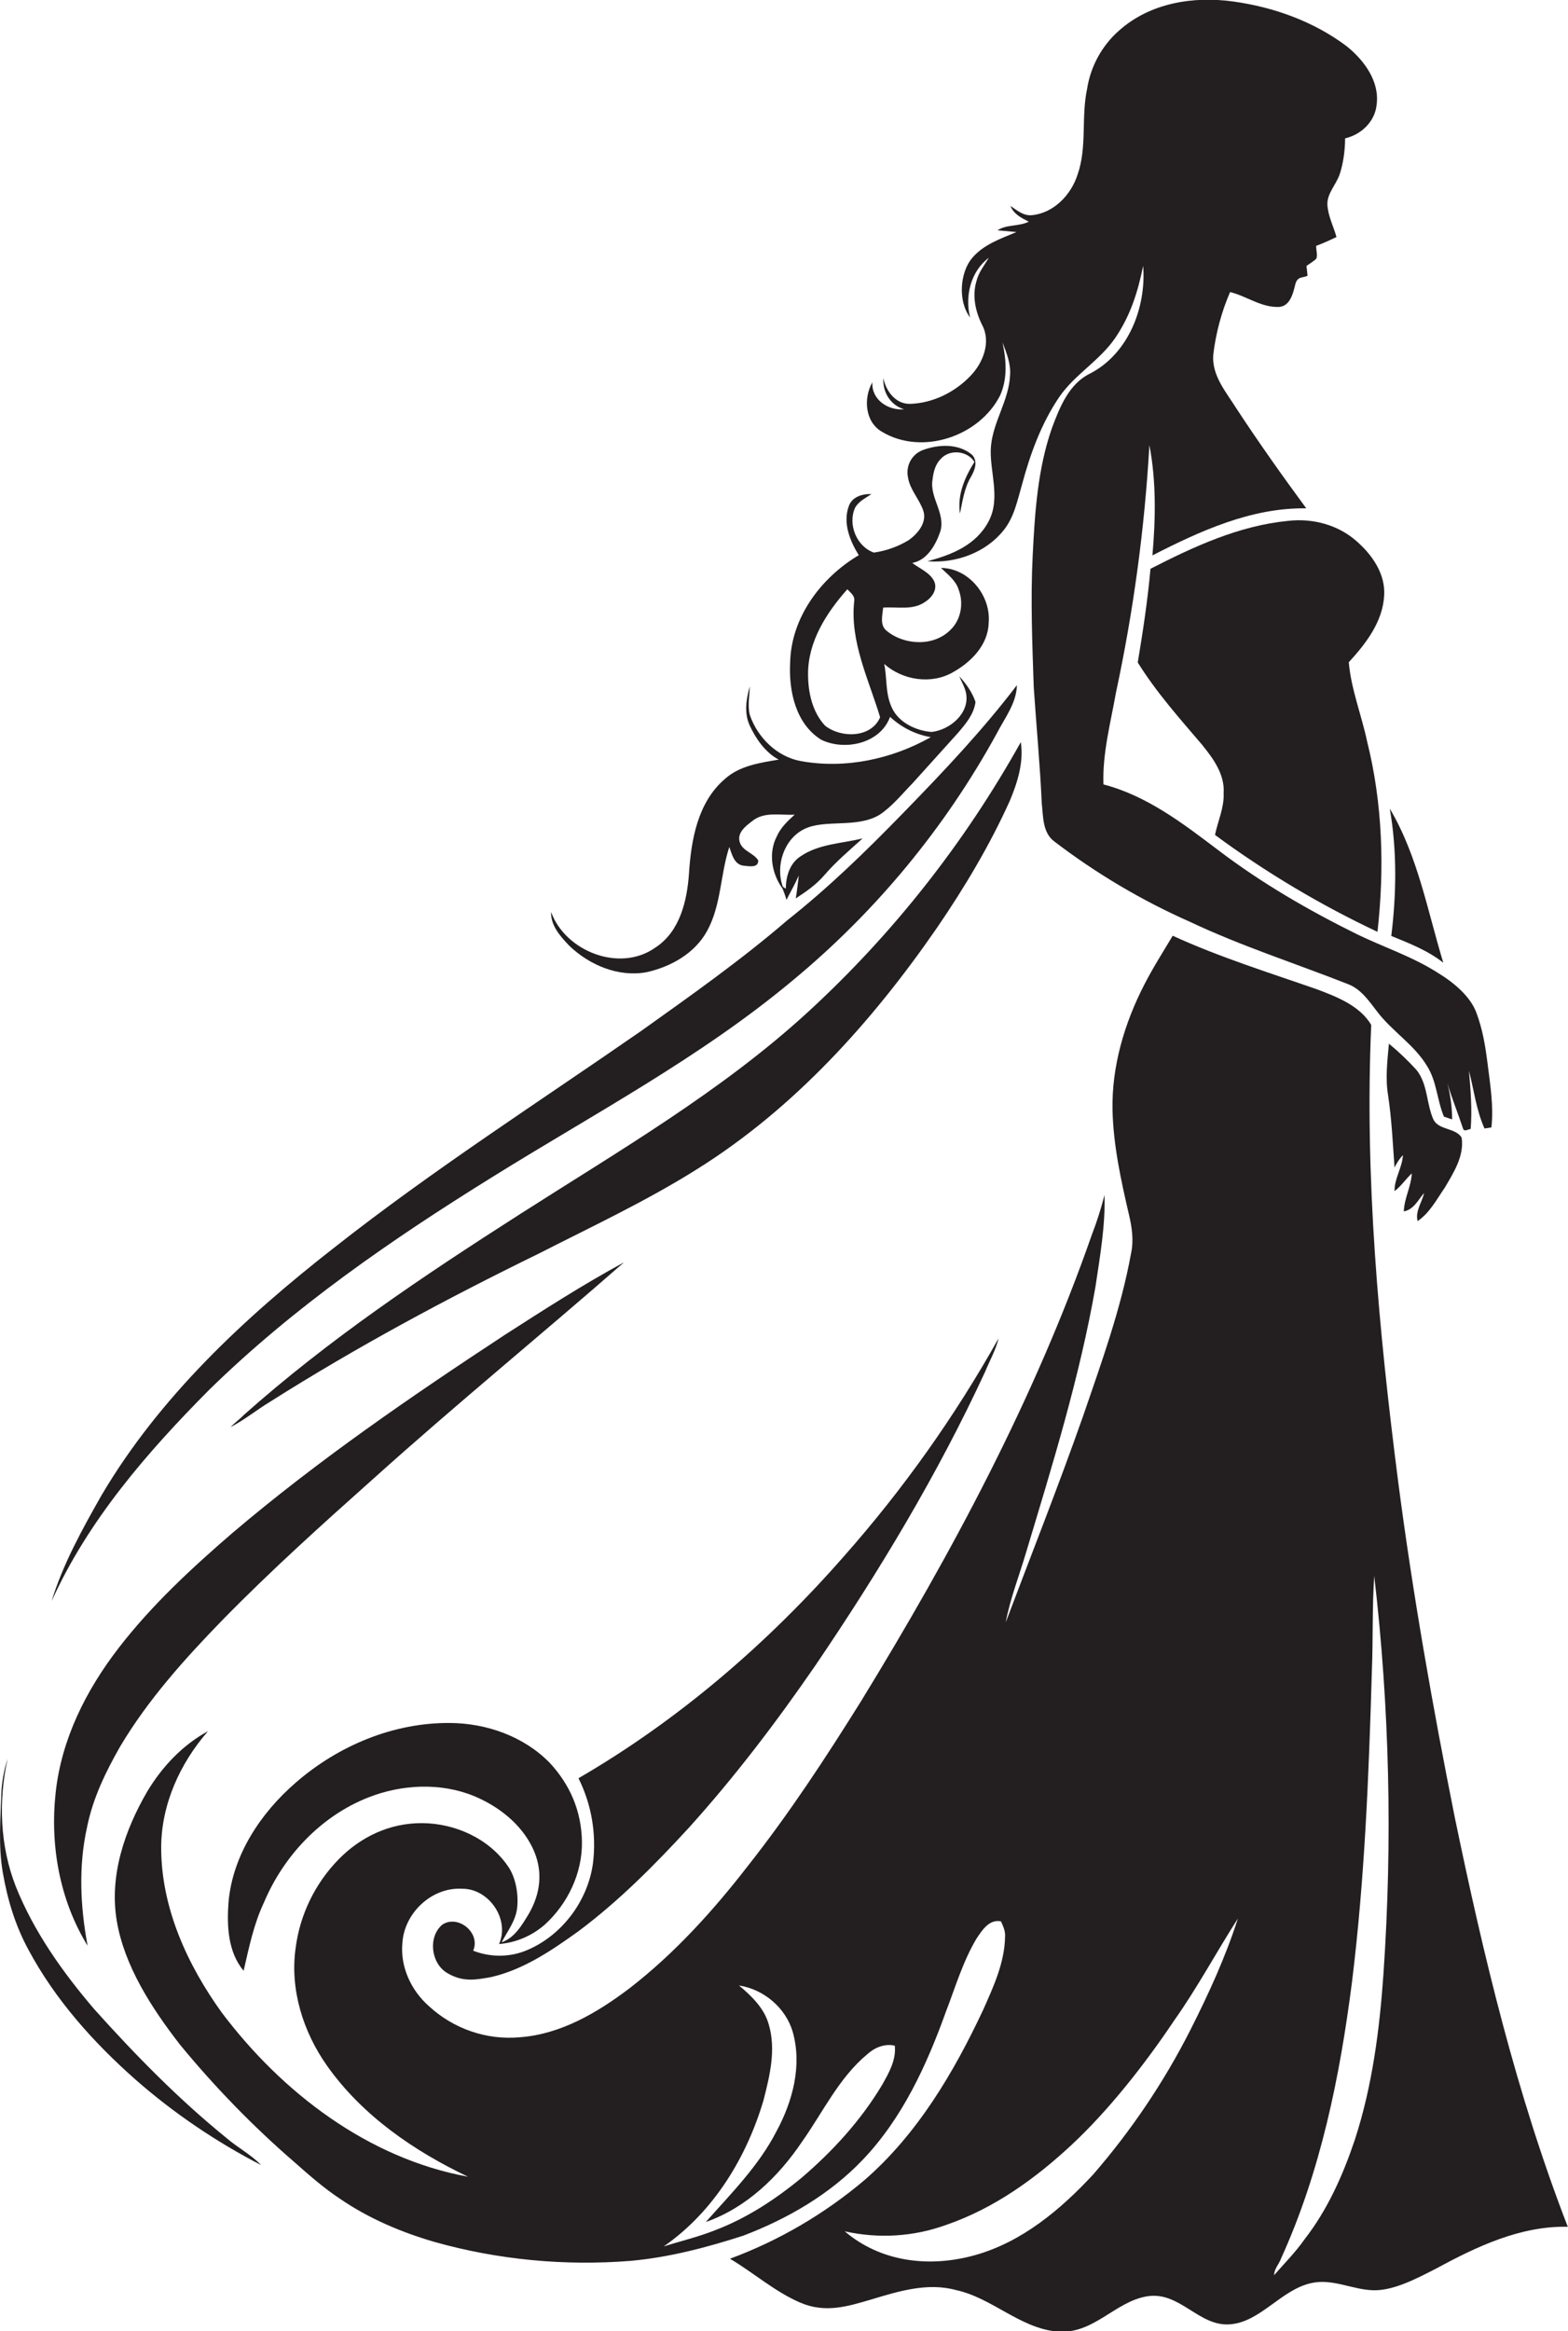 <?xml version="1.0" encoding="utf-8"?>
<!-- Generator: Adobe Illustrator 19.2.0, SVG Export Plug-In . SVG Version: 6.00 Build 0)  -->
<svg version="1.1" id="Layer_1" xmlns="http://www.w3.org/2000/svg" xmlns:xlink="http://www.w3.org/1999/xlink" x="0px" y="0px"
	 viewBox="0 0 726.7 1080" style="enable-background:new 0 0 726.7 1080;" xml:space="preserve">
<style type="text/css">
	.st0{fill:#231F20;}
</style>
<title>biseeise_Bride_flat_black_logo_White_background_18de71b5-5483-4230-acf6-f0de3ca08712</title>
<path class="st0" d="M204.9,891.7c-6.6,5.7-5.2,17.8,2.3,22.3s13.7,3.1,20.5,1.9c15.1-3.5,28.1-12.4,40.5-21.3
	c18.7-14,35.2-30.6,51-47.8c21.4-23.7,40.7-49.1,58.8-75.4c29.4-43.3,56.6-88.4,78.6-136c2.1-5.1,4.9-10,6.2-15.4
	c-20.2,36.1-44.2,69.9-71.6,100.9c-35.4,40.4-76.6,75.9-123.1,102.9c6.1,12.2,8.4,26,6.7,39.5c-2.4,17.3-14.2,33.1-30.2,40
	c-8,3.5-17.1,3.6-25.3,0.4C222.9,895.4,212.2,886.7,204.9,891.7z"/>
<path class="st0" d="M628.8,250.8c-8.6-7.7-20.5-10.8-31.8-9.5c-22.7,2.2-43.7,11.9-63.8,22.2c-1.3,14.6-3.5,29-5.9,43.4
	c8.5,13.7,19.3,25.8,29.7,38c5.2,6.4,10.7,13.8,10.1,22.6c0.3,6.7-2.7,12.9-4,19.3c23.6,17.4,48.8,32.4,75.3,44.9
	c3.3-29.4,2.4-59.4-4.8-88.2c-2.6-12.3-7.4-24.1-8.5-36.7c7.9-8.6,15.8-18.8,16.4-31C642.1,265.9,636,257.1,628.8,250.8z"/>
<path class="st0" d="M408.7,200c18.6,11.2,45.2,2.2,54.8-16.8c3.5-7.7,2.9-16.5,1.1-24.6c1.9,4.9,4,10.1,3.5,15.5
	c-0.6,11.4-7.7,21.1-8.8,32.3s4.8,23.9-1.1,35.1s-17.4,15.6-28.4,18.5c13,1.1,27-3.9,35.3-14.3c4.9-6,6.4-13.8,8.5-21
	c3.8-14.2,8.9-28.3,17.2-40.6c7.2-10.6,18.9-17,26.1-27.6s10.5-21.6,12.9-33.3c1.5,19.2-6.8,40.6-24.5,49.8
	c-9.8,4.7-14.1,15.5-17.7,25.1c-6.7,19-8,39.4-9,59.4s-0.2,40.6,0.5,60.9c1.2,17.9,2.9,35.7,3.7,53.6c0.7,6.1,0.3,13.7,5.8,17.8
	c19.5,14.9,40.6,27.4,63,37.3c23.7,11.2,48.7,19.2,73.1,28.8c6.1,2.3,9.8,7.9,13.6,12.8c6.9,9.1,17.2,15.3,23.1,25.2
	c4.5,7.1,4.6,15.8,7.8,23.4l3.8,1.3c0-5.7-0.8-11.3-2.2-16.8c2.1,7.1,4.9,13.9,7.2,20.9c0.5,1.9,2.5,0.4,3.6,0.3c0.7-9,0-18-0.8-27
	c2.3,9,3.4,18.3,7.2,26.8l3.2-0.5c1.1-9.7-0.5-19.4-1.7-29s-2.4-16.3-5.2-24s-10.5-14.1-17.9-18.6c-11.7-7.5-24.9-11.8-37.3-17.8
	c-22.5-11.1-44.3-23.7-64.3-38.9c-16.4-12.4-33.1-25.3-53.4-30.6c-0.5-14.4,3.3-28.4,5.8-42.5c8.1-37.8,13.3-76.1,15.5-114.7
	c3.2,16.8,2.9,34.1,1.4,51.1c22.1-11.3,45.9-22.2,71.3-21.8c-11.1-15.1-21.9-30.3-32.2-46c-4.8-7.7-11.7-15.5-10.9-25.2
	c1.2-10,3.8-19.8,7.8-29c7.7,1.9,14.4,7.2,22.6,6.9c5.2-0.3,6.6-6.3,7.6-10.4s3.8-2.9,5.7-4.1l-0.5-4.5c1.4-1,2.9-1.9,4.2-3
	s0.2-4.2,0.3-6.3c3.2-1.2,6.3-2.6,9.4-4.1c-1.4-5-3.9-9.7-4.2-14.9s4.1-9.4,5.7-14.2s2.5-11,2.5-16.6c7.4-1.7,13.8-7.7,14.6-15.5
	c1.5-10.9-5.8-20.7-13.9-27.2C608.8,9.9,590.3,3.3,571.6,0.7S533,1.4,518.7,14.1c-8,7-13.3,16.7-14.9,27.2
	c-2.8,13.1,0.1,26.9-4.4,39.6c-3,9.4-11.1,17.9-21.3,18.8c-3.9,0.3-6.8-2.3-9.8-4.3c1.5,3.8,5.1,5.6,8.5,7.3
	c-4.6,2.3-10.4,1.2-14.5,4l8.8,0.8c-7.4,3.1-15.4,5.8-20.7,12.2s-6.7,19.5-0.8,27.4c-2.5-10,0.3-21.4,8.7-27.7
	c-2.1,3.5-4.8,6.8-5.8,11c-2,6.8-0.4,14,2.7,20.2c4.2,7.9,0.4,17.5-5.4,23.5c-7.2,7.6-17.5,12.7-28.1,13
	c-6.6,0.1-11.1-5.9-12.3-11.9c-0.4,6.4,3.2,12.5,9.6,14.4c-7.4,0.7-15.2-4.5-14.7-12.5C400.2,184.3,400.7,195.3,408.7,200z"/>
<path class="st0" d="M644.8,433.6c8.3,3.4,16.9,6.7,24.1,12.4c-7.3-24-11.8-49.5-24.8-71.4C647.5,394.1,647.2,414.1,644.8,433.6z"/>
<path class="st0" d="M55.8,808.9c12.9-21.6,29.8-40.4,47.3-58.4c22.4-22.9,46.2-44.3,70.1-65.6c38-34.2,77.6-66.5,116-100.1
	c-19,10.3-37.2,22-55.4,33.7c-43.4,28.5-86.4,58-126,91.6c-18.9,16.3-37.4,33.4-52.7,53.2s-26.6,42.4-29.3,67.1s1.9,50,14.8,71
	c-3.4-18.2-4.3-37-0.2-55.2C43.1,832.9,49.1,820.6,55.8,808.9z"/>
<path class="st0" d="M657,565.7c5.6-3.8,8.8-10,12.6-15.5c4.1-7,9.1-14.7,7.8-23.2c-2.9-4.6-10.3-3.3-13-8.2
	c-3.4-7.4-2.6-16.5-7.9-23.1c-4-4.4-8.2-8.4-12.8-12.2c-0.7,7.9-1.7,15.9-0.4,23.8c1.7,11.2,2.2,22.4,3,33.6c1-2.1,2.3-4.1,3.9-5.8
	c-0.3,5.8-4,10.9-3.9,16.7c3.1-2.3,5.2-5.6,8-8.2c-0.3,6.1-3.5,11.5-3.7,17.6c4.6-0.8,6.6-5.3,9.4-8.5
	C659,557.1,655.8,561.1,657,565.7z"/>
<path class="st0" d="M43.6,930.7C29,913.6,15.7,894.9,7.3,873.9c-7.3-18.7-8.1-39.5-3.8-59c-1.5,4.6-2.4,9.4-2.8,14.2
	c-0.4,12.8-1.6,25.7,0.6,38.4s5.8,24.5,11.8,35.6c12.4,23.2,30.2,43.1,49.8,60.4c17.7,15.5,37.2,28.7,58.1,39.5
	c-4.7-4.9-10.9-8.1-16-12.5C82.8,972.5,62.7,952,43.6,930.7z"/>
<path class="st0" d="M674.2,841.8c-10.3-51.5-19.4-103.2-26.2-155.3c-9-70.2-15.6-140.9-12.5-211.7c-5.3-8.9-15.9-13-25.2-16.5
	c-22.4-7.8-45.2-14.9-66.8-24.8c-4.5,7.5-9.2,14.9-13.2,22.7c-9.2,17.9-15.1,37.8-14.7,58.1c0.4,16.4,3.9,32.4,7.6,48.3
	c1.4,5.9,2.3,12,1,18c-4.7,25.9-13.8,50.8-22.3,75.6c-11.3,32.1-23.8,63.6-35.8,95.4c2.1-11.1,6.3-21.7,9.5-32.6
	c12.2-40.5,24.8-81.1,32.1-122.9c2.1-14.1,4.6-28.2,4.2-42.5c-1.6,6.2-3.5,12.3-5.8,18.2c-26.6,76.2-65,147.7-107.1,216.4
	c-16.3,26.1-33.2,51.9-52.3,76.1c-16.1,20.8-33.9,40.5-54.8,56.7c-14.9,11.3-31.9,21.4-51,22.8c-15.4,1.4-30.7-3.9-42.1-14.4
	c-8.3-7.3-13.4-18.3-12.3-29.4c0.9-13.8,13.6-25.8,27.6-25c12.4-0.2,22.3,14.1,17.2,25.6c7.8-0.6,15.2-3.8,21.1-8.9
	c10.7-9.7,17.5-23.9,17.3-38.4s-5.7-26.7-14.9-36.6c-12-12.3-29.3-18.4-46.3-18.5c-26.2-0.2-51.7,10.5-71.4,27.6
	c-16.3,14.1-29.3,33.6-31.2,55.5c-0.8,10.8-0.3,23,7,31.7c2.5-10.8,4.7-21.7,9.5-31.8c9.1-21.5,26.4-39.9,48.3-48.5
	c15.5-6.1,33.5-7,49.1-0.6c11.2,4.7,21.5,12.7,26.9,23.7s3.7,21.8-1.8,31.1c-3.1,5.1-6.4,10.8-12.4,12.9c2.6-5,6.3-9.7,7.1-15.4
	s-0.2-14.3-4.3-20c-8.8-12.7-24.4-19.7-39.6-19.8s-28.5,6.4-38.6,16.6c-11,11.2-18.1,25.7-20.1,41.3c-2.7,19.2,3.5,38.8,14.5,54.4
	c16.3,23.1,40.2,39.5,65.4,51.5c-46.4-8.5-86.2-39-114.1-76c-16-22.2-28.1-48.6-28.1-76.4c0-20,8.7-39.1,21.7-54
	c-11.8,6.4-21.3,16.5-28.2,28c-10.4,17.9-17.6,38.9-14.1,59.8s16.1,40.4,29.3,57.4c16.1,19.6,33.9,37.9,53.1,54.5
	c6.8,6,13.6,12,21.2,17c13.3,9.1,28.2,15.4,43.6,19.9c29.5,8.3,60.3,11.2,90.8,8.8c17.9-1.6,35.4-6.2,52.4-11.7
	c20.5-7.8,40-19.1,55.2-35c18.4-19.2,29.7-43.8,38.6-68.5c4.4-11.4,7.9-23.4,14.2-34c2.6-3.9,5.9-9.2,11.4-8.1
	c1,2.2,2.1,4.5,1.9,7.1c-0.2,12-5.3,23-10.1,33.8c-13.7,29.2-30.6,57.8-55.2,79.1c-18.5,15.6-39.5,27.9-62.2,36.3
	c11,6.5,20.7,15.2,32.5,20.3s22.3,1.7,32.9-1.4c12.6-3.8,26.1-8,39.3-4.4c16.7,3.6,29.5,17.5,46.6,19.2s27-13.9,42.1-16.3
	s23.8,14,38.2,13s23.9-16.3,38.2-19.2c9.6-2,18.7,3.1,28.2,3.4s20.2-5.4,29.4-10.1c18.8-10.2,39.1-19.8,60.9-19.3
	C702.8,970.1,687.5,906,674.2,841.8z M408.8,965.9c-9.8,16.4-22.9,30.7-37.3,43c-12.1,10-25.4,18.7-40.1,24.3
	c-7.8,3.1-15.9,5-23.8,7.5c23.1-16,38.5-41.3,46.3-67.9c2.9-11.3,5.8-23.4,2.4-34.9c-2.1-7.6-8-13.2-13.8-18.1
	c11.5,1.8,21.6,10.3,24.9,21.5c4.4,15.6,0,32.1-7.5,46c-8.2,16-21,28.8-32.8,42.1c18.8-6.6,33.7-21,44.6-37.2
	c9.7-13.7,17.1-29.6,30.2-40.5c3.4-3.1,8.1-5.1,12.8-4C415.4,954.4,411.9,960.4,408.8,965.9z M551.6,940.6
	c-12.2,24-27.3,46.4-44.9,66.7c-15.1,16.3-33,31.3-54.7,37.4s-44.1,3-60.5-11c15.7,3.5,32,2.5,47.1-3c22.1-7.6,41.4-21.5,58.3-37.3
	c16.9-15.8,33.5-36.8,47.3-57.4c10.7-15.1,19.5-31.6,29.5-47.2C568,906.6,560.1,923.8,551.6,940.6L551.6,940.6z M641.2,914
	c-1.8,26.2-5.2,52.6-13.4,77.6c-5.5,16.3-12.6,32.2-23.2,45.8c-4.2,6-9.3,11.1-14.1,16.6c0-2.9,2.3-5.1,3.2-7.7
	c18.4-40.4,27.3-84.4,32.9-128.2c5.9-47.8,7.8-95.9,9.2-144c0.6-14.6,0.1-29.3,1.1-44C644,791.1,645.4,852.7,641.2,914z"/>
<path class="st0" d="M473.1,343.8c-26,46.6-59.2,88.8-98.5,124.9c-40.2,36.9-87.7,64.4-133.5,93.7s-88.6,58-128.1,93.1
	c-1.9,2-4.2,3.6-6.1,5.6c6.4-3.3,12-7.9,18.1-11.6c40.1-25.4,82-47.9,124.6-68.7c24.7-12.6,50-24.4,73.5-39.2
	c45.1-28.2,81.3-68.5,111.3-112c12.7-18.6,24.3-38,33.6-58.6C471.6,362.4,474.5,353.2,473.1,343.8z"/>
<path class="st0" d="M228.3,545.2c47.1-29.3,96.5-55.4,139.2-91.1c38.4-31.8,70.4-70.5,94.4-114.2c3.7-7.2,9.2-14.1,9.4-22.5
	c-15.9,20.9-34,40-52.3,58.8s-34.9,34.9-54.2,50.2c-21.4,18.4-44.5,34.7-67.5,51.1C249.6,510.6,200.6,542,155,577.9
	C113.5,610.3,74,647,47,692.8c-8.9,15.7-17.8,31.7-23.1,49c16.9-37.4,44.2-68.9,72.9-97.8C136.1,605.5,181.7,574.1,228.3,545.2z"/>
<path class="st0" d="M299.6,450.4c11.3-2.5,22.4-8.7,28.1-19.1c6.6-12,6.1-26.1,10.3-38.9c1.2,3.3,2.2,7.9,6.3,8.6
	c2.5,0.2,7.2,1.4,7.1-2.4c-2.1-3.5-7.4-4.3-8.6-8.6s2.8-7.3,5.8-9.6c5.6-4.6,13.1-2.6,19.7-3c-3.2,2.9-6.5,6-8.3,10.1
	c-4,7.7-2.3,17.4,2.7,24.2c0.7,1.7,1.3,3.4,1.8,5.2c1.9-3.8,4-7.4,5.7-11.3c-0.4,3.5-0.8,7.1-1.4,10.6c4.8-3.1,9.5-6.4,13.2-10.7
	c5.4-6.3,11.7-11.6,17.8-17.1c-9.7,2.4-20.4,2.5-28.9,8.4c-4.9,3.2-6.7,9.3-6.7,14.9l-1.4-0.9c-3.5-9.7,0.5-22.2,10.1-26.8
	s24.1-0.2,34.7-6.5c5.9-3.9,10.4-9.6,15.3-14.6l21.2-23.5c3.5-4.1,7.3-8.6,8-14.2c-1.5-4.5-4.4-8.5-7.5-11.9c1,2.5,2.5,4.9,3.1,7.7
	c1.9,9.3-7.4,17.2-16,18.1c-7.2-0.6-15.1-4.3-18.3-11.1s-2.2-13.6-3.6-20.4c8.6,7.6,21.9,9.6,31.9,3.8c8.4-4.7,16.2-12.6,16.5-22.7
	c1.2-12.6-9.1-25.5-22.1-25.6c3.1,3,6.9,5.8,8.2,10.1c2.4,6.3,1.1,13.9-3.8,18.6c-7.7,7.8-21.3,7.2-29.5,0.5
	c-3.4-2.6-2-7.2-1.7-10.8c6.5-0.5,13.8,1.4,19.5-2.7c3.2-2,6-6,4-9.8s-6.6-5.6-10-8.2c7-1.3,10.9-8.5,13-14.6
	c2.5-8.5-5.1-15.7-3.6-24.1c0.4-3.5,1.3-7.1,3.9-9.6c4.1-4.5,12.3-3.7,15.5,1.5c-4.5,7.2-8,15.2-6.7,23.9c1.2-5.8,2-11.8,5.1-17
	c1.8-3.1,3.4-7.3,0.4-10.3c-6.3-5.2-15.4-4.8-22.7-2.1c-5.1,1.9-8,7.3-6.9,12.6c0.9,5.8,5.3,10.1,7.1,15.5s-2.5,10.6-6.7,13.6
	c-4.9,3-10.5,5-16.2,5.8c-8-2.8-12.2-13.1-8.7-20.8c1.7-3,4.9-4.5,7.6-6.3c-4.2-0.2-9.2,1.3-10.6,5.8c-2.7,7.7,0.6,15.9,4.7,22.5
	c-17.5,10.4-31.4,28.9-31.8,49.8c-0.7,13,2.5,28.3,14.4,35.7c10.9,5.3,27.4,1.8,31.9-10.6c5.3,4.9,11.8,8.2,18.9,9.4
	c-18.1,10.2-39.6,14.8-60.2,11.1c-11.1-2-20.1-10.9-23.7-21.4c-1.1-4.3-0.1-8.9,0-13.2c-1.7,5.9-2.7,12.4,0,18.2s7.1,12.4,13.4,15.7
	c-8.8,1.5-18.2,2.8-25.1,9.1c-12.5,10.8-15.5,28.2-16.5,43.8c-0.9,12.6-4.2,26.8-15.6,34.2c-16.5,11.7-41.7,1.7-48.3-16.5
	c-0.2,6.4,4.4,11.4,8.5,15.7C273.1,447,286.5,452.8,299.6,450.4z M382.4,336.2c-5.9-6.3-7.9-15.4-7.9-23.8
	c-0.1-15.1,8.5-28.5,18.2-39.4c1.4,1.5,3.6,3,3.2,5.4c-2.1,18.8,6.7,36.3,12,53.9C403.7,342,389.8,342,382.4,336.2L382.4,336.2z"/>
</svg>

